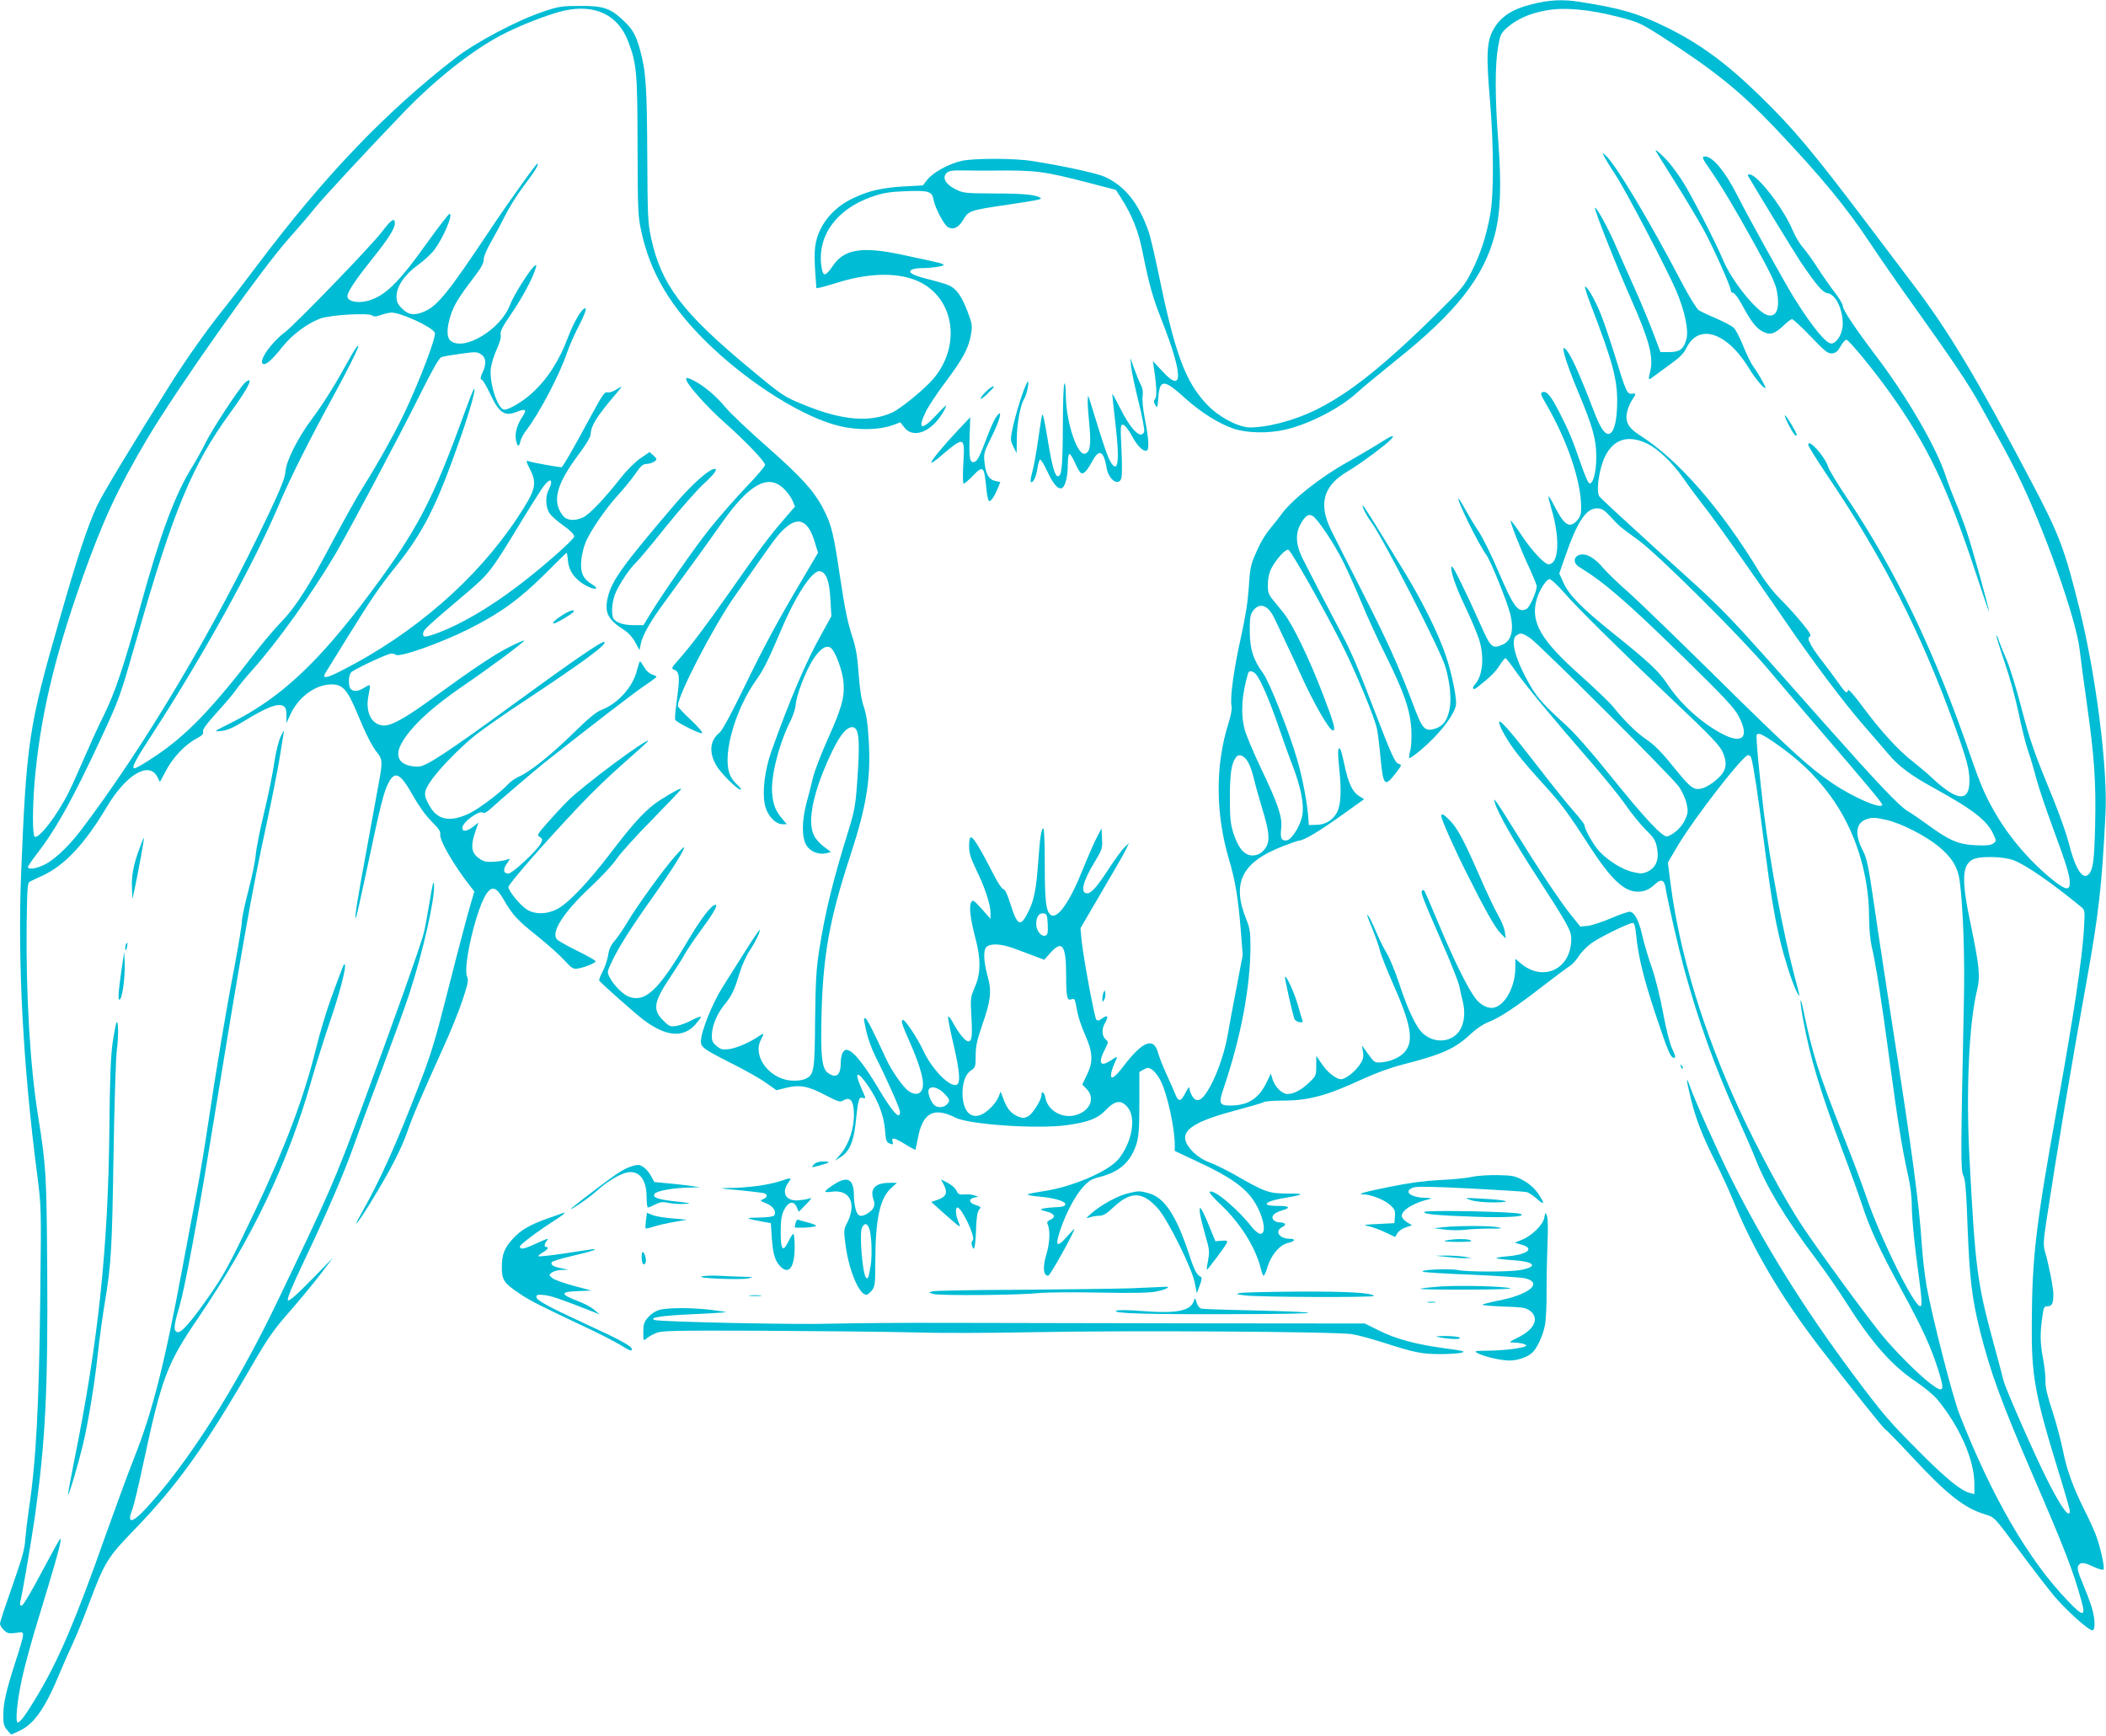 <?xml version="1.0" standalone="no"?>
<!DOCTYPE svg PUBLIC "-//W3C//DTD SVG 20010904//EN"
 "http://www.w3.org/TR/2001/REC-SVG-20010904/DTD/svg10.dtd">
<svg version="1.0" xmlns="http://www.w3.org/2000/svg"
 width="1280pt" height="1055pt" viewBox="0 0 1280 1055"
 preserveAspectRatio="xMidYMid meet">
<g transform="translate(0,1055) scale(0.1,-0.1)"
fill="#00bcd4" stroke="none">
<path d="M9310 10524 c-121 -30 -190 -76 -233 -153 -41 -72 -45 -155 -21 -433
23 -275 24 -571 1 -694 -23 -129 -61 -244 -115 -349 -42 -83 -60 -104 -216
-258 -449 -442 -699 -610 -1006 -672 -46 -9 -106 -15 -132 -13 -78 8 -186 68
-256 143 -129 138 -191 307 -292 798 -22 106 -48 217 -58 247 -61 175 -145
280 -269 336 -47 21 -252 66 -438 95 -110 18 -365 18 -435 0 -78 -19 -167 -69
-202 -111 l-29 -37 -112 -6 c-137 -8 -219 -27 -314 -73 -129 -61 -214 -173
-229 -297 -4 -30 -3 -99 1 -152 l7 -97 27 5 c14 3 63 17 107 31 218 67 411 60
531 -19 183 -121 203 -387 42 -572 -53 -61 -194 -176 -245 -200 -136 -62 -302
-49 -527 42 -132 53 -135 54 -351 234 -402 335 -526 501 -588 781 -21 99 -22
129 -24 510 -2 418 -8 507 -45 641 -25 89 -45 123 -105 179 -77 71 -120 85
-259 84 -108 0 -130 -3 -218 -33 -161 -53 -415 -187 -542 -286 -423 -328 -795
-717 -1198 -1253 -78 -104 -176 -231 -218 -283 -89 -111 -217 -292 -310 -439
-211 -334 -417 -674 -449 -744 -58 -125 -119 -309 -228 -691 -187 -649 -201
-740 -234 -1553 -21 -536 13 -1170 98 -1822 25 -194 25 -198 19 -715 -8 -704
-25 -1023 -71 -1330 -8 -55 -17 -131 -20 -169 -5 -70 -16 -107 -103 -356 -28
-79 -51 -151 -51 -160 0 -9 11 -27 24 -39 21 -20 31 -22 70 -17 42 7 46 6 46
-14 0 -12 -20 -83 -45 -158 -57 -177 -75 -253 -75 -329 0 -51 4 -67 24 -90
l24 -27 52 24 c89 42 156 139 245 355 21 50 54 126 75 170 21 44 66 154 100
245 96 255 113 283 275 450 261 270 431 507 710 989 101 175 135 224 232 335
63 72 149 176 191 231 l76 100 -132 -135 c-91 -93 -135 -131 -142 -124 -7 7
23 82 101 245 135 284 243 535 297 689 22 63 98 270 170 460 71 190 148 401
170 470 84 258 156 578 150 662 -2 32 -9 8 -26 -99 -13 -78 -29 -167 -37 -197
-21 -81 -183 -535 -374 -1053 -171 -462 -195 -516 -517 -1188 -247 -517 -549
-990 -806 -1264 -79 -83 -108 -81 -73 6 8 21 38 144 65 273 113 526 144 609
332 885 332 489 548 943 693 1455 24 85 74 242 110 349 61 178 102 337 90 349
-5 5 -7 0 -81 -201 -30 -82 -72 -222 -94 -313 -71 -290 -186 -596 -369 -983
-154 -324 -190 -391 -282 -522 -112 -160 -170 -225 -192 -216 -24 9 -21 39 13
153 31 105 109 518 184 979 208 1274 253 1527 350 1975 29 135 63 306 75 380
12 74 24 146 26 160 3 14 -5 3 -18 -25 -14 -30 -30 -94 -40 -160 -8 -60 -36
-198 -62 -305 -26 -107 -48 -223 -51 -257 -2 -33 -22 -130 -44 -215 -22 -84
-40 -169 -40 -189 0 -20 -20 -142 -44 -271 -53 -274 -112 -629 -161 -958 -19
-129 -50 -316 -69 -415 -19 -99 -58 -304 -86 -455 -111 -597 -184 -884 -296
-1165 -35 -88 -113 -302 -175 -475 -177 -502 -281 -747 -408 -960 -72 -121
-108 -170 -123 -170 -17 0 -3 141 28 277 14 65 49 192 76 283 135 443 164 547
155 557 -3 2 -53 -89 -113 -202 -62 -118 -114 -205 -122 -205 -10 0 -12 7 -9
23 15 59 68 372 91 532 62 447 78 763 73 1490 -4 584 -7 626 -56 935 -48 298
-74 738 -69 1164 3 209 5 250 18 256 8 5 44 22 80 38 135 64 255 192 389 417
117 197 257 280 307 183 l16 -31 37 69 c42 80 116 158 184 194 36 19 45 29 41
43 -4 13 20 45 83 115 49 53 101 115 116 137 15 22 61 78 103 125 152 170 359
460 504 705 85 145 391 721 511 963 80 160 117 225 132 231 12 5 66 14 119 21
87 12 99 12 122 -4 31 -20 34 -58 8 -112 -13 -29 -14 -38 -4 -42 7 -2 30 -41
51 -86 54 -116 88 -139 160 -110 56 22 65 15 38 -26 -34 -50 -49 -103 -41
-144 8 -43 19 -46 27 -8 3 15 20 47 39 71 77 101 200 336 242 461 14 41 46
115 71 163 47 91 58 130 30 107 -22 -18 -64 -94 -91 -166 -54 -145 -126 -258
-220 -343 -55 -51 -139 -101 -168 -101 -40 0 -92 157 -83 248 3 29 19 82 35
116 19 41 28 73 25 90 -4 21 9 48 66 131 66 96 129 214 147 275 6 22 5 23 -9
12 -30 -26 -126 -178 -148 -237 -54 -144 -272 -279 -357 -219 -29 20 -29 78
-1 163 21 62 51 110 151 241 33 43 48 72 48 93 0 18 19 63 46 109 25 44 64
117 86 161 22 45 71 123 108 172 70 93 95 133 87 141 -5 5 -178 -237 -297
-416 -242 -363 -309 -446 -385 -481 -63 -29 -101 -25 -141 15 -27 27 -34 42
-34 73 0 62 48 133 130 192 38 28 84 70 101 94 55 74 115 217 91 217 -5 0 -64
-76 -131 -169 -182 -255 -263 -334 -372 -361 -55 -14 -112 -2 -117 24 -5 25
40 94 151 233 96 120 137 184 137 215 0 38 -22 24 -77 -49 -59 -80 -530 -567
-593 -614 -79 -59 -156 -167 -134 -189 15 -15 54 18 120 101 59 74 147 140
228 172 61 23 297 37 319 19 9 -8 24 -7 52 3 22 8 50 14 63 15 58 1 252 -89
265 -123 9 -24 -87 -278 -180 -477 -59 -126 -169 -322 -254 -457 -35 -54 -118
-204 -187 -333 -144 -273 -225 -401 -318 -496 -37 -38 -112 -127 -167 -199
-221 -288 -367 -444 -522 -561 -73 -55 -183 -124 -197 -124 -22 0 2 46 111
213 304 469 610 1022 760 1375 78 183 178 383 353 704 77 142 138 265 136 274
-2 10 -27 -26 -57 -82 -86 -156 -152 -262 -224 -359 -87 -116 -157 -256 -162
-321 -2 -36 -28 -102 -100 -254 -330 -701 -761 -1425 -1151 -1937 -71 -92
-159 -174 -218 -201 -48 -23 -96 -29 -96 -12 0 5 25 42 55 81 117 151 218 334
389 701 114 246 115 250 221 620 218 764 334 1043 563 1357 86 118 128 189
118 199 -3 3 -15 -3 -27 -14 -33 -30 -198 -281 -239 -364 -20 -41 -56 -106
-80 -145 -106 -169 -195 -409 -315 -845 -102 -369 -157 -533 -225 -670 -32
-63 -83 -176 -115 -250 -32 -74 -75 -171 -97 -215 -71 -142 -182 -286 -207
-271 -14 9 -14 170 -1 331 33 387 118 752 287 1230 129 363 215 548 396 855
185 312 696 1035 864 1222 55 62 125 143 154 180 51 64 343 378 549 592 187
193 404 365 580 459 114 61 303 134 392 153 188 40 326 -28 387 -190 51 -136
55 -184 56 -631 1 -396 2 -426 23 -523 55 -253 180 -462 408 -683 254 -245
582 -449 801 -500 109 -25 234 -23 317 6 l48 18 25 -32 c42 -54 122 -41 189
31 28 29 64 87 64 103 0 3 -28 -24 -61 -60 -88 -94 -114 -86 -63 21 14 30 68
112 120 181 108 145 140 204 155 288 10 56 8 65 -21 143 -34 89 -66 135 -109
156 -14 7 -67 23 -118 36 -103 25 -138 43 -113 60 8 5 33 10 55 10 64 0 145
12 140 20 -5 9 -21 12 -245 60 -249 54 -359 37 -428 -66 -41 -60 -57 -66 -66
-23 -39 194 82 368 309 445 64 22 104 28 201 32 138 5 159 -1 168 -52 9 -50
64 -154 88 -167 33 -18 65 -2 93 46 32 54 40 57 265 90 206 31 219 34 200 45
-34 17 -104 24 -280 24 -178 1 -187 2 -235 27 -59 30 -80 69 -52 97 14 14 34
17 105 16 48 -1 123 -1 167 -1 276 3 317 -3 599 -76 l158 -41 29 -45 c70 -109
108 -204 134 -336 40 -198 61 -273 116 -412 130 -332 132 -449 6 -312 l-60 64
6 -40 c17 -110 19 -175 8 -189 -10 -12 -10 -20 1 -38 12 -21 13 -18 18 44 9
116 33 115 166 -5 92 -83 200 -151 290 -182 81 -28 214 -31 318 -6 148 35 333
131 436 226 30 28 136 115 235 195 368 294 534 506 601 766 35 137 40 303 20
570 -20 257 -20 462 -1 569 13 74 17 83 55 117 59 52 139 88 239 105 111 20
260 6 439 -40 120 -31 134 -38 257 -116 322 -207 481 -335 693 -558 281 -297
434 -482 580 -703 53 -80 174 -255 271 -390 227 -318 328 -468 394 -588 141
-254 169 -305 225 -417 160 -321 361 -885 382 -1075 5 -47 25 -195 44 -330 45
-316 56 -476 50 -735 -5 -213 -12 -272 -40 -300 -37 -37 -82 36 -122 197 -12
47 -52 160 -88 250 -124 302 -145 362 -200 572 -30 116 -70 244 -88 285 -18
42 -39 93 -46 114 -6 21 -14 36 -16 34 -2 -2 20 -76 50 -163 30 -87 68 -226
85 -309 17 -82 42 -184 56 -225 15 -41 37 -117 50 -168 14 -52 58 -185 99
-295 87 -236 106 -299 106 -344 0 -47 -26 -43 -97 13 -139 111 -261 251 -349
400 -64 107 -96 181 -159 364 -220 637 -453 1122 -751 1566 -56 83 -107 167
-113 187 -22 66 -121 175 -121 133 0 -7 52 -91 116 -186 340 -504 566 -948
771 -1513 77 -213 93 -273 93 -343 0 -132 -74 -126 -230 20 -25 24 -75 66
-112 95 -89 69 -198 188 -306 334 -50 68 -88 111 -90 102 -6 -25 -15 -18 -65
53 -26 37 -67 92 -91 122 -24 30 -55 74 -68 98 -19 36 -21 44 -9 52 12 7 3 23
-44 80 -32 40 -90 104 -130 144 -44 43 -94 107 -129 164 -237 392 -495 687
-729 836 -73 46 -93 86 -76 149 6 23 20 54 30 68 24 35 24 39 -3 36 -29 -3
-35 10 -103 232 -32 102 -72 221 -91 265 -34 82 -82 162 -90 153 -3 -3 13 -54
36 -113 133 -347 160 -449 159 -591 -1 -102 -16 -171 -42 -187 -28 -17 -59 26
-102 141 -68 178 -124 307 -152 348 -58 86 -31 -22 62 -245 85 -202 107 -281
107 -385 1 -93 -20 -171 -43 -163 -6 2 -28 53 -49 113 -52 152 -74 205 -131
316 -53 104 -79 135 -104 125 -14 -5 -11 -15 20 -68 131 -225 215 -472 215
-633 0 -41 -5 -57 -25 -79 -46 -50 -78 -29 -138 89 -42 81 -45 77 -17 -20 53
-180 45 -334 -18 -335 -25 0 -103 84 -164 176 -34 52 -64 92 -66 89 -6 -6 64
-184 115 -291 23 -51 43 -99 43 -108 0 -32 -42 -126 -61 -137 -52 -27 -78 8
-174 232 -40 94 -93 200 -117 237 -25 37 -61 97 -82 135 -20 37 -39 67 -41 67
-16 0 124 -284 170 -345 25 -34 126 -283 144 -357 24 -98 7 -165 -48 -187 -61
-26 -71 -16 -129 114 -89 201 -172 369 -178 362 -14 -14 20 -117 81 -244 36
-75 74 -166 85 -201 33 -105 22 -221 -26 -273 -21 -23 -11 -37 13 -18 76 59
113 95 137 134 16 25 32 45 36 45 3 0 31 -35 60 -77 62 -89 228 -289 449 -543
84 -96 183 -218 219 -270 36 -52 92 -121 124 -153 50 -49 60 -65 69 -110 14
-70 -5 -120 -55 -144 -31 -14 -43 -15 -90 -4 -65 14 -156 71 -209 130 -35 39
-86 131 -87 156 0 6 -30 44 -66 85 -37 41 -130 158 -209 260 -159 206 -237
298 -243 282 -6 -19 57 -129 117 -203 32 -41 102 -121 155 -179 104 -114 145
-169 268 -360 136 -211 217 -290 301 -290 44 0 70 12 109 48 35 32 54 24 62
-30 13 -79 76 -354 111 -484 89 -325 184 -590 320 -894 46 -102 98 -221 115
-265 66 -169 182 -361 362 -600 58 -77 142 -198 186 -268 161 -253 280 -388
432 -489 47 -32 101 -77 121 -100 138 -165 229 -371 229 -518 l0 -62 -27 7
c-55 14 -143 85 -307 250 -184 184 -223 230 -403 471 -301 404 -537 783 -742
1192 -82 165 -217 466 -252 564 -23 66 -20 33 7 -77 31 -128 70 -228 154 -395
34 -67 82 -173 107 -234 122 -299 291 -584 531 -896 184 -238 385 -490 392
-490 4 0 75 -73 158 -162 214 -231 321 -316 450 -354 54 -16 54 -16 199 -212
81 -109 177 -234 215 -280 73 -87 211 -212 235 -212 20 0 17 77 -6 147 -10 32
-35 96 -54 142 -27 63 -33 89 -26 103 13 24 34 23 96 -7 29 -13 55 -20 58 -15
9 14 -23 152 -51 221 -14 34 -43 98 -65 140 -69 139 -107 243 -129 354 -12 61
-41 171 -65 245 -32 96 -44 149 -43 185 1 28 -6 93 -16 145 -18 92 -17 160 1
272 4 31 10 38 28 38 27 0 35 17 35 73 0 41 -28 182 -52 264 -10 36 -8 64 11
190 59 389 149 930 242 1443 75 416 94 584 116 1025 14 276 -58 840 -157 1240
-92 371 -123 454 -298 785 -328 623 -501 911 -714 1191 -40 53 -156 206 -257
340 -350 464 -468 605 -672 804 -207 202 -368 320 -574 421 -173 84 -270 113
-526 153 -100 16 -184 12 -289 -15z m698 -2669 c68 -31 156 -116 224 -213 29
-43 85 -118 124 -168 76 -97 265 -365 484 -684 176 -258 365 -509 486 -648 55
-63 122 -140 149 -173 66 -78 137 -131 279 -209 240 -132 324 -198 362 -282
18 -39 18 -41 -1 -55 -15 -11 -42 -14 -105 -11 -103 4 -161 28 -287 120 -48
35 -106 75 -130 89 -51 30 -185 172 -502 529 -658 742 -572 652 -1016 1054
-187 170 -346 317 -354 328 -22 31 -2 170 35 245 52 104 139 131 252 78z
m-223 -442 c60 -65 56 -61 175 -148 123 -91 620 -585 784 -780 55 -66 195
-230 311 -365 282 -327 385 -451 385 -461 0 -32 -175 43 -303 130 -138 93
-248 193 -693 632 -242 239 -489 478 -549 531 -61 53 -127 118 -149 143 -45
54 -90 85 -126 85 -53 0 -67 -49 -22 -76 151 -93 281 -204 622 -537 260 -255
321 -319 347 -370 68 -128 25 -174 -101 -107 -123 64 -252 181 -330 299 -55
82 -110 134 -337 316 -189 152 -262 227 -297 304 l-25 55 33 95 c75 218 129
301 196 301 29 0 43 -9 79 -47z m-276 -468 c76 -88 333 -342 626 -620 283
-268 321 -308 340 -358 25 -67 15 -107 -42 -156 -25 -23 -63 -46 -84 -52 -50
-15 -70 -2 -152 98 -98 122 -138 163 -197 203 -58 40 -130 112 -195 193 -21
26 -108 109 -192 185 -249 220 -313 331 -273 470 15 53 59 122 78 122 9 0 50
-38 91 -85z m-211 -272 c59 -40 868 -848 908 -907 18 -28 39 -73 45 -101 10
-45 9 -57 -9 -97 -19 -43 -65 -87 -107 -102 -27 -10 -134 104 -356 380 -104
130 -211 251 -260 295 -129 117 -172 163 -215 236 -90 153 -127 281 -89 309
26 19 36 18 83 -13z m1483 -634 c147 -101 245 -194 339 -320 153 -206 240
-476 240 -747 0 -60 7 -135 15 -171 26 -109 62 -341 110 -701 51 -380 74 -520
110 -685 17 -74 25 -141 25 -205 0 -52 12 -180 25 -285 37 -276 40 -315 26
-315 -38 0 -241 412 -326 660 -23 69 -87 240 -143 380 -153 389 -185 489 -242
763 -22 106 -22 51 0 -65 43 -233 106 -439 237 -788 47 -124 102 -277 123
-341 47 -142 103 -264 242 -519 123 -225 174 -337 219 -479 41 -130 33 -142
-48 -81 -73 55 -219 201 -299 300 -103 128 -374 498 -479 656 -104 155 -274
471 -389 721 -215 469 -358 940 -412 1358 l-17 132 63 107 c102 170 394 546
425 546 8 0 16 -8 19 -17 14 -49 40 -219 76 -503 43 -335 67 -477 105 -630 29
-115 76 -256 99 -296 19 -32 19 -32 -18 106 -70 267 -146 675 -186 995 -26
218 -49 458 -43 468 9 15 32 5 104 -44z m689 -474 c88 -21 231 -94 310 -158
81 -66 118 -125 130 -206 21 -153 33 -467 26 -751 -19 -916 -20 -1014 -3
-1046 12 -24 18 -91 26 -321 12 -305 26 -425 76 -626 64 -252 125 -420 318
-869 195 -451 248 -588 296 -763 30 -105 14 -106 -83 -4 -239 249 -461 633
-657 1134 -42 107 -164 584 -199 775 -11 63 -25 180 -30 260 -16 247 -60 571
-181 1345 -38 248 -88 572 -109 720 -35 239 -43 277 -70 329 -46 90 -41 158
14 182 40 17 57 17 136 -1z m771 -245 c78 -31 232 -138 413 -287 17 -14 18
-25 12 -132 -12 -185 -60 -510 -162 -1076 -131 -729 -153 -913 -155 -1315 -3
-321 18 -436 161 -901 39 -125 70 -234 70 -243 0 -52 -54 23 -140 194 -74 147
-250 547 -262 595 -5 22 -34 130 -64 240 -97 358 -109 450 -144 1120 -21 410
-3 811 46 1015 21 83 14 149 -37 395 -58 272 -55 365 10 400 42 23 189 20 252
-5z"/>
<path d="M10065 9630 c4 -8 56 -91 115 -185 59 -93 135 -221 170 -283 59 -106
169 -352 170 -379 0 -7 6 -13 14 -13 8 0 33 -34 55 -75 53 -99 83 -138 124
-160 44 -24 74 -15 126 35 22 22 47 40 53 40 7 0 58 -48 114 -106 88 -92 105
-105 130 -102 21 2 34 13 51 43 12 22 28 40 35 40 15 0 169 -188 266 -324 227
-319 346 -568 513 -1071 48 -146 88 -262 88 -258 2 15 -102 387 -135 485 -19
56 -49 137 -68 180 -18 43 -46 116 -61 162 -57 174 -236 482 -424 729 -129
171 -201 279 -201 303 0 11 -22 47 -49 82 -26 34 -73 101 -104 149 -30 47 -71
103 -90 125 -19 21 -46 67 -61 102 -53 130 -215 341 -263 341 -8 0 -12 -3 -10
-7 57 -98 282 -466 319 -522 96 -142 136 -189 165 -193 49 -6 93 -95 93 -189
0 -53 -33 -112 -67 -117 -31 -5 -117 98 -229 278 -54 86 -282 497 -340 613
-81 161 -162 256 -209 245 -11 -2 -3 -20 31 -68 75 -108 151 -234 280 -467 97
-176 125 -235 134 -284 19 -104 -2 -158 -56 -145 -65 17 -220 209 -274 341
-41 99 -195 399 -243 472 -24 37 -60 88 -81 112 -39 46 -96 96 -81 71z"/>
<path d="M9755 9590 c10 -19 39 -66 65 -105 59 -89 316 -579 369 -705 52 -124
75 -237 61 -291 -17 -61 -40 -79 -104 -79 l-54 0 -18 48 c-43 117 -97 247
-149 362 -31 69 -77 172 -102 230 -45 107 -121 245 -129 237 -7 -7 132 -358
220 -556 108 -244 136 -348 117 -433 -15 -61 -14 -62 17 -38 15 11 62 45 104
76 57 41 82 66 98 99 57 118 176 114 295 -10 28 -29 67 -82 88 -118 35 -58 97
-132 97 -113 0 10 -48 94 -76 132 -13 17 -39 72 -59 121 -20 50 -46 100 -58
111 -12 11 -60 36 -105 56 -46 19 -94 42 -107 50 -12 8 -56 79 -98 158 -199
381 -407 730 -470 785 -20 18 -20 18 -2 -17z"/>
<path d="M6875 8320 c3 -30 24 -127 46 -216 22 -89 37 -168 33 -178 -19 -50
-80 10 -149 149 -25 50 -45 85 -45 80 0 -6 9 -89 20 -185 26 -225 16 -303 -30
-228 -18 29 -46 112 -118 348 -20 64 -20 65 -21 24 -1 -22 4 -88 10 -146 12
-122 4 -171 -29 -176 -47 -7 -114 201 -114 356 -1 49 -4 78 -9 70 -5 -7 -9
-119 -9 -248 -1 -254 -7 -315 -30 -315 -18 0 -35 58 -60 210 -25 147 -30 169
-36 163 -2 -3 -13 -70 -24 -149 -11 -79 -27 -168 -36 -198 -8 -29 -12 -56 -9
-60 12 -12 33 30 40 80 4 27 11 51 16 55 5 3 24 -28 43 -68 35 -78 66 -114 90
-105 20 8 36 70 36 145 0 35 4 62 10 62 6 0 21 -24 34 -54 13 -29 29 -57 36
-61 16 -10 37 13 69 72 42 77 69 64 87 -42 12 -73 76 -115 90 -59 4 15 4 94 0
176 -7 141 -6 149 11 146 10 -2 32 -30 50 -63 32 -61 64 -95 89 -95 20 0 18
65 -7 190 -12 60 -18 121 -14 143 3 25 0 48 -12 70 -9 17 -27 61 -40 97 l-23
65 5 -55z"/>
<path d="M4170 8246 c0 -27 118 -161 230 -261 132 -117 250 -241 250 -261 0
-8 -52 -70 -117 -137 -64 -67 -163 -180 -220 -252 -93 -116 -284 -390 -370
-532 l-32 -53 -61 0 c-64 0 -113 18 -124 45 -11 31 -6 95 12 143 22 56 88 156
127 192 15 14 97 111 181 217 85 105 188 222 229 260 64 58 90 93 69 93 -33 0
-138 -93 -241 -214 -330 -386 -392 -475 -412 -582 -16 -83 8 -124 109 -188 19
-12 47 -43 61 -70 l26 -48 7 36 c10 53 58 138 145 256 144 196 252 345 350
484 162 230 276 295 369 211 21 -19 47 -52 57 -74 l17 -40 -64 -74 c-88 -101
-159 -196 -327 -437 -148 -211 -243 -338 -320 -424 -41 -47 -42 -50 -23 -57
32 -12 35 -45 17 -174 -9 -65 -14 -123 -12 -129 7 -17 156 -91 164 -82 5 5
-27 41 -69 81 -43 39 -78 78 -78 84 0 66 217 485 348 671 25 36 88 126 140
200 115 164 134 187 180 223 73 56 127 24 163 -95 l21 -68 -105 -178 c-148
-251 -223 -390 -354 -660 -68 -140 -124 -243 -139 -255 -60 -47 -67 -121 -19
-202 26 -45 127 -145 146 -145 7 0 -3 15 -23 33 -23 21 -41 49 -48 78 -34 123
44 383 163 551 49 68 78 128 156 312 89 210 189 361 234 354 38 -6 58 -58 64
-170 l6 -104 -61 -110 c-93 -166 -191 -395 -304 -712 -39 -111 -56 -243 -40
-320 13 -66 63 -122 108 -122 l26 0 -26 31 c-43 51 -57 86 -63 158 -9 103 43
306 115 446 13 28 26 68 28 90 4 59 60 205 105 275 42 65 79 91 107 73 27 -16
74 -141 79 -213 7 -89 -12 -156 -96 -343 -39 -86 -79 -191 -90 -234 -10 -43
-28 -114 -40 -157 -29 -110 -28 -212 2 -257 25 -38 76 -56 121 -45 l27 7 -43
32 c-24 18 -51 48 -60 67 -37 72 -16 212 57 394 74 181 129 266 174 266 43 0
50 -75 30 -345 -9 -129 -17 -169 -51 -280 -95 -305 -143 -500 -179 -730 -18
-116 -22 -190 -25 -426 -2 -316 -6 -335 -64 -359 -17 -7 -53 -11 -84 -8 -131
11 -233 148 -182 246 22 43 20 46 -11 24 -55 -38 -135 -73 -182 -79 -41 -5
-51 -2 -77 20 -25 22 -29 32 -27 70 2 55 32 127 77 181 44 55 59 85 90 188 14
47 42 110 62 139 36 54 67 119 61 126 -2 2 -40 -53 -83 -122 -43 -69 -107
-170 -142 -225 -63 -99 -132 -272 -132 -331 0 -35 19 -48 195 -137 77 -39 168
-90 202 -115 l62 -44 60 15 c82 20 134 10 238 -45 71 -37 90 -44 105 -34 46
29 68 1 68 -87 0 -84 -32 -178 -77 -232 l-38 -45 35 22 c51 32 78 91 90 203
16 150 20 162 41 157 24 -6 24 -9 -6 59 -46 104 -24 109 43 11 60 -88 94 -178
101 -266 5 -65 9 -75 29 -82 20 -8 22 -6 17 11 -9 29 11 25 78 -16 32 -20 59
-34 61 -33 1 2 7 32 14 66 28 159 96 197 230 129 84 -42 501 -70 678 -45 129
18 186 40 236 93 56 58 93 62 132 15 54 -64 25 -218 -58 -317 -64 -75 -283
-168 -456 -193 -47 -7 -89 -15 -93 -19 -4 -4 25 -10 65 -13 93 -8 163 -28 163
-47 0 -11 -15 -16 -55 -18 -30 -1 -66 -5 -80 -8 -22 -6 -20 -8 20 -18 50 -12
60 -35 22 -51 -15 -7 -20 -15 -15 -25 17 -37 14 -112 -7 -184 -24 -78 -19
-131 11 -131 11 0 158 264 159 285 0 2 -21 -19 -46 -48 -62 -70 -73 -57 -39
44 37 107 90 207 139 260 33 37 52 48 101 60 121 31 189 93 223 203 13 44 17
96 17 246 l0 189 26 15 c24 13 29 13 53 -2 14 -10 37 -39 50 -66 40 -77 86
-288 86 -389 l0 -38 115 -54 c243 -112 334 -180 390 -292 41 -83 49 -158 16
-158 -10 0 -32 16 -48 36 -90 116 -240 241 -261 219 -4 -4 25 -37 64 -74 118
-110 213 -259 245 -385 6 -25 15 -48 18 -51 4 -2 16 23 26 57 21 70 74 132
124 143 42 9 49 25 11 25 -66 0 -96 48 -45 72 28 13 17 28 -21 28 -12 0 -27 7
-34 15 -17 21 1 42 51 57 58 17 47 28 -26 28 -111 0 -77 30 58 51 108 18 108
25 -1 24 -109 0 -137 10 -317 114 -49 28 -117 61 -150 74 -38 13 -75 37 -101
62 -111 112 -47 175 255 255 85 23 163 45 172 51 10 5 62 9 116 9 157 0 267
30 483 130 78 36 170 70 245 89 242 62 320 97 415 187 33 31 76 60 106 71 68
26 168 92 330 218 74 57 147 112 162 121 16 9 41 36 56 60 15 24 49 59 76 79
48 36 230 125 254 125 9 0 16 -23 20 -72 13 -132 47 -270 118 -483 77 -231 92
-265 113 -265 11 0 8 13 -12 56 -15 33 -37 120 -55 217 -17 93 -46 211 -69
277 -22 63 -49 153 -59 200 -20 86 -45 133 -73 138 -8 2 -60 -16 -114 -39 -54
-23 -118 -44 -143 -47 l-45 -4 -59 73 c-66 83 -195 276 -339 509 -52 85 -103
164 -112 175 -16 20 -16 19 -9 -5 14 -55 117 -237 256 -450 188 -291 208 -327
208 -377 0 -183 -169 -265 -307 -149 l-33 28 0 -54 c0 -113 -61 -228 -130
-243 -36 -8 -81 15 -113 57 -47 63 -127 224 -216 436 -49 118 -92 216 -95 219
-3 4 -9 3 -13 -1 -10 -9 5 -48 118 -307 55 -125 104 -249 109 -275 5 -27 14
-67 20 -89 15 -61 12 -116 -9 -162 -39 -85 -151 -104 -229 -38 -42 35 -93 140
-146 301 -26 78 -60 162 -76 187 -16 26 -43 79 -60 119 -33 78 -59 128 -60
115 0 -5 15 -45 34 -90 18 -45 38 -103 44 -129 7 -26 41 -113 77 -194 109
-246 128 -345 78 -412 -26 -35 -86 -64 -142 -69 -46 -4 -46 -4 -85 49 l-38 53
6 -40 c5 -33 1 -47 -22 -80 -30 -43 -85 -85 -112 -85 -29 0 -84 43 -117 94
l-33 48 0 -60 c0 -59 -2 -63 -42 -101 -47 -46 -94 -71 -133 -71 -33 0 -78 45
-91 91 l-10 33 -27 -56 c-47 -96 -113 -138 -218 -138 -70 0 -74 12 -39 114
103 306 160 609 160 854 0 86 -4 112 -25 163 -90 222 -29 347 219 444 49 19
94 35 100 35 29 0 124 57 254 150 l143 102 -30 19 c-41 25 -65 76 -89 187 -11
52 -23 96 -26 99 -15 16 -17 -14 -6 -122 14 -133 10 -218 -14 -263 -24 -47
-72 -76 -125 -76 l-46 -1 -3 40 c-5 85 -35 245 -67 355 -50 173 -169 474 -209
529 -59 81 -79 143 -80 252 -1 74 3 101 16 121 40 60 95 43 134 -41 15 -31 46
-96 69 -146 24 -49 67 -142 95 -205 77 -169 170 -330 191 -330 19 0 7 43 -61
221 -83 217 -184 425 -237 491 -21 26 -51 64 -68 84 -26 32 -30 46 -29 93 0
36 8 70 21 96 31 58 87 120 104 113 17 -7 213 -353 324 -573 85 -169 197 -439
214 -515 5 -25 15 -101 21 -170 17 -180 26 -188 95 -97 35 45 36 49 16 54 -22
6 -41 47 -151 333 -101 263 -136 345 -197 460 -72 136 -198 379 -235 453 -41
81 -46 149 -16 206 28 54 51 70 76 55 32 -20 131 -168 186 -279 30 -60 80
-173 112 -250 31 -77 97 -220 146 -318 112 -226 149 -332 156 -452 2 -51 0
-107 -7 -129 -6 -22 -8 -42 -6 -44 2 -3 26 13 52 34 127 102 233 239 233 299
0 55 -29 191 -62 288 -43 130 -140 326 -250 507 -203 332 -251 410 -255 406
-6 -6 25 -65 53 -102 69 -93 421 -780 449 -877 28 -98 37 -191 26 -254 -14
-71 -37 -104 -85 -121 -67 -22 -80 -7 -140 153 -87 230 -152 375 -310 685 -82
162 -165 325 -183 362 -82 163 -52 275 98 363 68 39 235 163 263 194 29 32 6
25 -60 -17 -32 -21 -126 -76 -208 -123 -162 -91 -333 -226 -396 -313 -19 -26
-49 -64 -66 -84 -40 -49 -66 -94 -99 -172 -23 -53 -29 -87 -35 -190 -6 -87
-20 -180 -48 -305 -43 -191 -67 -368 -57 -415 4 -18 -3 -58 -19 -108 -80 -254
-79 -548 4 -827 38 -128 55 -232 71 -425 l12 -155 -37 -195 c-21 -107 -46
-242 -56 -300 -20 -112 -71 -254 -121 -332 -31 -48 -49 -61 -73 -52 -15 6 -36
46 -37 72 0 9 -10 -3 -22 -27 -29 -58 -44 -62 -63 -14 -8 21 -33 76 -54 123
-22 47 -44 104 -50 126 -26 103 -93 78 -211 -76 -58 -77 -85 -91 -74 -37 4 17
14 44 21 59 20 40 18 41 -25 12 -64 -42 -78 -17 -37 65 24 47 24 48 5 64 -22
20 -24 62 -4 97 24 42 18 54 -14 31 -22 -16 -31 -18 -38 -8 -12 15 -82 396
-90 489 l-6 66 125 214 c69 117 136 233 148 258 l22 45 -27 -25 c-15 -14 -56
-70 -92 -125 -76 -117 -110 -155 -135 -155 -45 0 -27 74 49 197 41 68 44 76
41 135 l-3 63 -31 -60 c-17 -33 -54 -118 -83 -190 -79 -199 -156 -308 -196
-275 -28 23 -35 85 -35 308 0 127 -4 221 -9 218 -13 -8 -20 -56 -31 -207 -12
-165 -25 -229 -58 -297 -49 -101 -68 -93 -111 44 -18 57 -33 89 -42 89 -8 0
-34 38 -58 85 -77 152 -124 230 -138 230 -9 0 -13 -16 -13 -53 0 -43 9 -72 44
-145 52 -106 86 -209 86 -261 l0 -36 -53 60 c-51 56 -55 58 -65 39 -13 -25 -4
-102 28 -223 32 -122 31 -210 -5 -291 -27 -63 -27 -69 -21 -180 7 -120 3 -150
-19 -150 -18 0 -58 49 -92 112 -15 28 -29 45 -31 37 -1 -9 13 -83 33 -166 39
-167 44 -237 19 -247 -42 -16 -150 95 -202 207 -33 72 -109 187 -123 187 -16
0 -9 -23 41 -136 50 -112 80 -207 80 -252 0 -58 -37 -78 -86 -45 -34 22 -105
124 -139 198 -75 163 -117 245 -125 245 -12 0 -13 9 5 -78 9 -41 33 -108 54
-150 77 -153 151 -321 151 -341 0 -52 -43 -4 -132 144 -75 127 -140 212 -175
228 -21 9 -27 8 -39 -8 -8 -10 -14 -39 -14 -63 0 -76 -25 -99 -75 -66 -40 26
-48 98 -42 354 9 362 49 587 177 975 97 298 124 463 110 695 -6 105 -15 161
-30 204 -14 40 -24 102 -31 198 -7 101 -17 161 -35 216 -33 100 -49 178 -80
386 -37 250 -50 302 -94 391 -57 115 -134 201 -352 393 -107 94 -218 199 -247
234 -62 74 -128 129 -193 164 -37 19 -48 21 -48 10z m3463 -1794 c27 -29 83
-159 136 -313 27 -79 67 -192 90 -250 47 -124 67 -225 57 -290 -9 -63 -64
-153 -95 -157 -33 -5 -41 14 -34 74 7 69 -17 142 -123 364 -46 96 -90 202 -99
235 -25 100 -19 208 21 343 5 18 28 15 47 -6z m-46 -537 c12 -22 27 -65 33
-95 7 -30 28 -107 47 -170 55 -176 56 -230 6 -276 -17 -16 -38 -24 -60 -24
-49 0 -87 44 -116 134 -19 60 -22 93 -22 221 0 145 10 207 38 243 18 23 51 9
74 -33z m-1219 -983 c2 -50 0 -63 -13 -69 -26 -9 -57 29 -57 71 0 44 18 68 46
64 18 -3 21 -11 24 -66z m-208 -146 c36 -13 92 -34 126 -47 l61 -23 37 42 c73
81 96 47 96 -142 0 -127 6 -151 33 -140 19 7 20 5 35 -78 6 -31 27 -94 48
-140 47 -107 49 -161 10 -242 l-28 -58 26 -27 c55 -57 21 -136 -69 -160 -80
-21 -167 29 -181 105 -6 34 -24 48 -24 18 0 -30 -54 -115 -82 -130 -24 -12
-32 -12 -60 -1 -43 19 -65 44 -88 103 l-18 49 -12 -30 c-15 -40 -67 -94 -107
-111 -66 -28 -113 27 -113 130 0 68 19 119 54 141 24 16 26 23 26 89 0 57 8
93 40 186 51 145 58 205 34 290 -26 96 -29 163 -9 183 23 24 88 21 165 -7z
m-424 -880 c38 -38 41 -48 18 -70 -19 -20 -58 -21 -77 -2 -21 21 -40 73 -33
91 10 27 56 17 92 -19z"/>
<path d="M6222 8178 c-26 -71 -58 -180 -71 -248 -10 -49 -9 -60 8 -95 l20 -40
1 85 c0 94 22 211 45 246 15 23 32 104 22 104 -3 0 -14 -24 -25 -52z"/>
<path d="M3742 8180 c-19 -12 -42 -18 -52 -15 -15 5 -32 -21 -100 -147 -106
-197 -170 -308 -178 -308 -19 0 -179 29 -194 35 -23 9 -22 3 1 -43 48 -94 39
-128 -76 -302 -247 -372 -626 -702 -1068 -927 -94 -48 -121 -51 -95 -10 7 12
65 105 128 207 148 239 196 310 291 428 175 217 255 376 400 792 60 172 98
311 81 294 -5 -5 -29 -67 -55 -138 -194 -536 -286 -713 -574 -1100 -315 -424
-548 -641 -849 -791 -106 -53 -106 -53 -57 -48 38 4 74 20 147 65 124 76 193
103 225 89 19 -9 23 -18 24 -58 l0 -48 24 52 c49 107 153 183 251 183 68 0 97
-34 160 -187 49 -119 88 -194 118 -230 30 -36 31 -57 11 -167 -8 -45 -41 -227
-74 -406 -61 -328 -78 -439 -68 -430 3 3 35 147 72 320 75 356 97 445 125 499
40 79 73 62 150 -75 35 -62 76 -120 113 -157 40 -39 56 -63 53 -75 -10 -32 79
-188 186 -324 l21 -27 -27 -92 c-15 -51 -72 -266 -126 -479 -84 -332 -110
-419 -181 -601 -140 -364 -239 -584 -354 -787 -59 -104 -22 -61 56 66 116 189
188 326 225 434 34 97 75 193 223 521 40 87 90 211 112 277 33 100 38 122 28
143 -28 62 61 434 123 512 31 40 57 30 98 -41 55 -96 85 -128 206 -224 62 -50
136 -116 164 -147 46 -50 54 -55 83 -50 43 7 107 34 107 44 0 5 -50 33 -111
63 -61 30 -117 62 -124 70 -38 42 39 164 203 317 66 62 137 138 158 170 21 32
118 140 216 239 98 100 178 184 178 188 0 9 -50 -18 -129 -68 -82 -53 -155
-131 -296 -316 -133 -175 -253 -302 -320 -341 -64 -37 -140 -40 -192 -8 -41
25 -113 114 -113 137 0 18 219 269 429 491 69 74 192 193 274 264 81 71 147
131 147 133 0 24 -401 -275 -490 -365 -36 -36 -93 -98 -127 -137 -58 -66 -60
-71 -42 -82 18 -11 18 -15 5 -40 -22 -42 -172 -182 -196 -182 -31 0 -35 25 -9
61 21 30 21 32 3 25 -28 -12 -109 -19 -137 -12 -13 3 -36 17 -50 30 -33 31
-35 73 -8 151 l19 55 -32 -25 c-39 -30 -66 -32 -66 -7 0 34 104 110 125 92 8
-6 26 4 56 32 45 42 257 223 313 268 274 217 547 427 609 469 42 28 77 54 77
57 0 3 -13 10 -29 15 -16 6 -36 25 -47 45 -10 18 -21 34 -24 34 -3 0 -11 -24
-18 -52 -23 -101 -116 -205 -216 -243 -32 -12 -79 -51 -169 -139 -132 -130
-266 -238 -332 -266 -22 -10 -51 -30 -65 -45 -44 -49 -171 -145 -231 -176
-116 -58 -196 -46 -244 35 -42 72 -42 90 0 154 49 73 168 196 270 280 44 35
181 132 305 213 362 240 508 348 482 357 -15 5 -190 -115 -538 -369 -421 -307
-546 -389 -592 -389 -105 0 -147 52 -106 133 51 100 181 223 379 358 160 109
377 270 371 276 -2 2 -42 -15 -87 -38 -91 -45 -228 -137 -464 -309 -165 -121
-252 -170 -300 -170 -74 0 -116 78 -96 179 15 75 15 75 -23 52 -38 -24 -66
-27 -84 -9 -16 16 -15 80 1 100 11 15 187 99 235 113 13 4 29 2 37 -5 22 -18
274 71 445 157 191 96 308 181 463 335 70 71 129 128 131 128 2 0 6 -22 8 -50
6 -60 40 -109 103 -146 58 -33 97 -29 42 5 -54 33 -71 71 -64 145 3 34 15 83
27 111 31 73 120 201 192 281 35 38 84 97 108 132 34 50 48 62 70 62 14 0 35
6 46 14 19 14 19 15 -4 37 l-24 21 -56 -38 c-32 -22 -84 -74 -119 -119 -100
-127 -190 -221 -227 -239 -53 -25 -101 -21 -125 10 -68 86 -40 191 99 376 42
56 70 103 70 118 1 51 37 109 148 239 24 28 42 51 40 51 -1 0 -18 -9 -36 -20z
m-392 -564 c0 -7 -7 -27 -15 -42 -22 -42 -19 -110 6 -145 11 -16 49 -50 85
-75 40 -28 64 -53 64 -65 0 -18 -199 -193 -345 -303 -170 -129 -343 -230 -478
-281 -84 -31 -99 -32 -95 -3 3 21 23 40 264 244 134 114 150 134 312 401 64
106 132 213 149 238 33 45 53 57 53 31z"/>
<path d="M5992 8169 c-18 -17 -32 -36 -32 -42 0 -6 18 7 40 28 22 21 40 40 40
42 0 11 -21 -1 -48 -28z"/>
<path d="M6050 8009 c-11 -19 -34 -70 -50 -114 -45 -118 -58 -145 -76 -152
-29 -11 -35 19 -31 147 l4 124 -70 -74 c-93 -99 -167 -189 -167 -201 0 -6 23
9 51 33 151 129 154 128 144 -38 -4 -72 -3 -124 2 -124 5 0 29 20 53 45 67 69
72 64 85 -77 4 -37 11 -70 15 -73 11 -7 33 25 55 78 l15 37 -29 6 c-40 8 -60
41 -67 112 -6 53 -3 64 33 137 44 87 68 153 60 162 -3 3 -15 -10 -27 -28z"/>
<path d="M10869 7972 c28 -56 51 -85 51 -65 0 13 -59 111 -70 118 -6 4 2 -20
19 -53z"/>
<path d="M3418 6811 c-44 -28 -67 -51 -51 -51 12 0 111 58 118 70 12 19 -21
10 -67 -19z"/>
<path d="M8760 5589 c0 -19 81 -202 157 -352 110 -220 171 -328 205 -362 l30
-30 -6 42 c-3 23 -22 68 -41 100 -19 33 -71 142 -115 244 -95 217 -130 281
-178 332 -37 38 -52 46 -52 26z"/>
<path d="M848 5393 c-37 -98 -50 -169 -46 -243 l3 -65 12 55 c21 97 61 315 58
318 -1 1 -14 -28 -27 -65z"/>
<path d="M4100 5342 c-70 -80 -227 -297 -286 -396 -26 -44 -62 -97 -80 -117
-21 -24 -33 -50 -37 -82 -4 -26 -18 -70 -32 -98 -15 -28 -25 -54 -23 -59 4
-11 223 -205 273 -242 134 -99 236 -108 310 -27 19 22 35 43 35 48 0 5 -24 -4
-53 -19 -29 -16 -71 -32 -95 -36 -39 -6 -44 -4 -82 34 -65 65 -57 113 48 269
32 48 69 106 81 128 11 22 52 83 90 135 85 115 117 170 100 170 -25 0 -88 -82
-173 -226 -173 -292 -252 -367 -350 -334 -37 12 -95 69 -121 120 -16 30 -15
34 13 93 42 90 117 208 262 412 111 157 190 285 176 285 -3 0 -28 -26 -56 -58z"/>
<path d="M764 4805 c-3 -8 -4 -20 -2 -27 3 -7 7 -1 10 15 6 29 1 36 -8 12z"/>
<path d="M737 4645 c-19 -136 -22 -184 -7 -169 15 15 31 144 28 220 l-3 69
-18 -120z"/>
<path d="M7810 4608 c0 -14 40 -195 56 -249 3 -9 16 -19 30 -22 17 -3 24 0 21
7 -3 7 -15 48 -27 91 -23 82 -79 203 -80 173z"/>
<path d="M6707 4517 c-4 -10 -7 -28 -7 -40 1 -20 2 -20 11 -4 6 10 9 28 7 40
-3 20 -4 20 -11 4z"/>
<path d="M708 4335 c-3 -6 -14 -60 -23 -120 -12 -83 -17 -208 -20 -510 -7
-739 -67 -1310 -215 -2039 -22 -110 -38 -201 -37 -203 6 -5 64 193 92 309 34
147 71 374 90 553 9 83 27 215 40 295 41 242 46 334 55 910 5 305 14 592 20
636 11 84 10 187 -2 169z"/>
<path d="M10216 4067 c3 -10 9 -15 12 -12 3 3 0 11 -7 18 -10 9 -11 8 -5 -6z"/>
<path d="M4946 3471 c-18 -19 -17 -19 34 -6 67 18 74 25 23 25 -27 0 -46 -6
-57 -19z"/>
<path d="M3840 3461 c-47 -15 -86 -39 -220 -141 -134 -102 -170 -131 -140
-115 39 22 109 72 148 107 57 52 128 96 175 109 78 21 127 -36 127 -148 0 -35
4 -63 8 -63 4 0 24 8 45 19 30 15 45 17 81 9 24 -5 68 -8 97 -6 46 3 38 5 -54
15 -111 12 -146 25 -127 48 14 17 117 35 206 36 l69 2 -55 8 c-30 5 -93 12
-139 16 l-84 8 -22 40 c-21 37 -56 66 -80 64 -5 0 -21 -4 -35 -8z"/>
<path d="M8945 3396 c-33 -7 -121 -16 -195 -19 -95 -5 -185 -17 -303 -41 -159
-32 -206 -46 -160 -46 42 0 125 -32 159 -62 31 -27 35 -36 32 -72 l-3 -41
-100 -5 c-87 -4 -95 -6 -59 -13 23 -5 69 -21 102 -37 l61 -29 15 24 c8 13 32
29 52 35 l36 12 -31 19 c-17 10 -31 27 -31 38 0 37 76 82 175 104 11 3 -3 5
-32 6 -91 2 -135 39 -75 62 20 8 111 7 347 -5 176 -9 330 -19 343 -22 12 -2
40 -21 62 -40 48 -44 51 -33 8 32 -22 31 -52 58 -88 78 -50 28 -64 31 -155 33
-56 1 -126 -3 -160 -11z"/>
<path d="M4737 3369 c-69 -22 -191 -39 -302 -40 -73 -1 -68 -3 62 -14 78 -8
147 -16 153 -20 17 -10 11 -25 -12 -34 -21 -8 -20 -10 20 -26 42 -17 63 -50
47 -74 -3 -6 -44 -11 -93 -12 -90 -1 -86 -5 28 -26 l45 -8 6 -90 c7 -98 19
-138 51 -172 52 -55 88 -7 88 117 0 44 -4 80 -8 80 -4 0 -18 -21 -30 -46 -34
-69 -47 -53 -47 57 0 73 5 103 20 134 26 51 59 59 77 18 l13 -29 44 45 c24 24
37 42 29 38 -9 -3 -36 -9 -62 -12 -85 -13 -122 40 -75 106 23 33 23 33 -54 8z"/>
<path d="M5067 3349 c-63 -42 -66 -50 -14 -43 113 16 156 -71 95 -191 -20 -37
-20 -47 -10 -125 19 -156 83 -310 127 -310 8 0 23 12 34 26 19 24 21 40 21
178 1 252 27 377 91 439 l40 37 -45 0 c-86 0 -120 -35 -97 -101 12 -36 4 -58
-33 -83 -42 -27 -64 -21 -75 22 -6 20 -11 58 -11 84 0 102 -39 123 -123 67z
m213 -259 c17 -31 23 -168 11 -239 -11 -65 -16 -79 -27 -68 -22 21 -42 273
-25 305 15 27 27 28 41 2z"/>
<path d="M5735 3351 c27 -52 17 -76 -39 -95 l-36 -12 72 -65 c113 -99 111 -98
93 -56 -17 41 -20 87 -6 87 27 0 114 -186 93 -199 -6 -4 -9 -17 -5 -29 12 -48
21 -17 25 87 2 73 8 114 17 125 16 19 15 20 -24 33 -36 12 -39 35 -5 43 l25 6
-23 8 c-12 4 -35 7 -50 6 -44 -3 -48 -1 -60 25 -6 13 -30 34 -52 45 l-41 21
16 -30z"/>
<path d="M6854 3296 c-62 -15 -165 -72 -219 -120 -37 -33 -38 -35 -12 -26 16
6 42 10 59 10 23 0 45 13 89 55 103 95 174 92 265 -9 61 -67 210 -368 226
-455 l12 -62 18 48 c11 29 14 49 8 51 -25 9 -41 39 -75 144 -77 233 -150 342
-247 366 -55 14 -58 14 -124 -2z"/>
<path d="M8940 3255 c28 -9 81 -14 140 -14 125 1 80 15 -73 23 -109 6 -111 6
-67 -9z"/>
<path d="M7294 3170 c4 -25 19 -84 33 -133 23 -78 25 -94 16 -145 -6 -31 -10
-58 -8 -60 3 -4 115 146 122 164 4 12 -2 15 -32 12 l-38 -3 -39 95 c-46 112
-64 136 -54 70z"/>
<path d="M8657 3183 c-8 -13 76 -21 308 -29 194 -7 320 1 275 18 -36 13 -575
24 -583 11z"/>
<path d="M3335 3146 c-112 -39 -171 -73 -219 -127 -51 -55 -66 -96 -66 -172 0
-78 13 -97 109 -161 64 -43 115 -69 435 -220 65 -31 144 -72 176 -91 62 -38
70 -40 70 -25 0 17 -75 58 -278 151 -234 108 -302 145 -302 166 0 13 9 15 48
11 42 -5 91 -21 282 -96 l55 -22 -32 27 c-17 16 -60 39 -95 52 -115 44 -117
59 -5 63 l82 3 -108 29 c-60 16 -118 37 -130 47 -22 19 -22 19 -3 34 11 8 38
15 60 16 l41 1 -44 9 c-48 9 -67 22 -57 37 3 6 59 23 124 38 120 27 176 47
112 39 -19 -3 -97 -14 -173 -26 -77 -11 -141 -18 -144 -15 -3 3 8 13 26 23 30
18 40 33 21 33 -15 0 -12 21 7 42 11 13 -6 8 -60 -17 -81 -38 -107 -43 -107
-22 0 12 109 94 228 170 23 15 42 29 42 32 0 3 -1 4 -2 4 -2 -1 -43 -16 -93
-33z"/>
<path d="M3926 3132 c-3 -25 -4 -47 -2 -49 2 -2 26 3 52 12 27 8 83 21 124 28
l75 13 -89 8 c-50 4 -104 13 -122 21 l-32 13 -6 -46z"/>
<path d="M9386 3148 c-8 -44 -76 -110 -138 -135 l-42 -17 40 -11 c85 -24 40
-61 -89 -72 -37 -3 -65 -8 -62 -11 3 -3 48 -9 100 -12 134 -9 157 -39 46 -60
-66 -12 -320 -12 -381 0 -53 11 -250 1 -208 -11 15 -4 152 -12 305 -18 153 -7
295 -16 316 -22 107 -29 18 -100 -172 -136 -50 -10 -91 -21 -91 -24 0 -4 58
-8 130 -11 111 -3 133 -7 157 -24 61 -45 32 -113 -69 -163 -60 -30 -60 -31
-27 -32 46 -1 86 -13 73 -21 -21 -13 -140 -28 -229 -28 -82 -1 -88 -2 -65 -15
39 -21 143 -45 194 -45 50 0 109 20 139 48 28 25 63 99 76 162 7 30 12 129 11
220 0 91 3 224 6 295 3 74 2 141 -4 155 -9 23 -9 23 -16 -12z"/>
<path d="M4836 3118 c-3 -13 -6 -25 -6 -28 0 -3 29 -3 65 -2 36 2 65 7 65 11
0 4 -19 12 -42 18 -24 6 -50 13 -59 17 -12 5 -18 1 -23 -16z"/>
<path d="M8775 3091 l-60 -7 68 -8 c37 -5 93 -5 125 -1 31 4 98 7 147 7 75 -1
83 1 50 8 -44 10 -237 10 -330 1z"/>
<path d="M8790 3010 c-25 -5 -5 -8 65 -9 68 0 95 2 85 9 -17 11 -98 11 -150 0z"/>
<path d="M3900 2906 c0 -40 15 -56 25 -27 5 18 -9 61 -20 61 -3 0 -5 -15 -5
-34z"/>
<path d="M8790 2910 c36 -4 85 -8 110 -8 l45 1 -45 8 c-25 4 -74 7 -110 7
l-65 -1 65 -7z"/>
<path d="M4265 2791 c-44 -10 230 -22 280 -12 38 8 37 9 -25 10 -36 1 -101 3
-145 6 -44 2 -93 1 -110 -4z"/>
<path d="M8752 2730 c-63 -5 -116 -11 -119 -14 -4 -3 124 -6 283 -5 159 0 278
4 264 8 -41 13 -306 19 -428 11z"/>
<path d="M6870 2719 c-102 -3 -408 -7 -680 -9 -272 -1 -506 -5 -520 -9 l-25
-7 25 -9 c31 -12 523 -8 643 5 48 5 214 6 370 3 191 -4 301 -2 342 6 61 11
100 33 55 29 -14 -1 -108 -5 -210 -9z"/>
<path d="M7540 2691 c-33 -7 -32 -7 25 -15 76 -11 797 -14 786 -3 -19 19 -151
27 -451 26 -179 -1 -341 -5 -360 -8z"/>
<path d="M4558 2673 c17 -2 47 -2 65 0 17 2 3 4 -33 4 -36 0 -50 -2 -32 -4z"/>
<path d="M7256 2642 c-20 -60 -103 -77 -302 -62 -96 8 -159 8 -169 3 -29 -17
184 -23 730 -21 545 1 585 11 90 23 -154 3 -289 8 -301 10 -13 3 -25 17 -31
37 -9 31 -10 32 -17 10z"/>
<path d="M8678 2633 c12 -2 32 -2 45 0 12 2 2 4 -23 4 -25 0 -35 -2 -22 -4z"/>
<path d="M4008 2588 c-22 -6 -50 -24 -68 -44 -26 -30 -30 -43 -30 -91 0 -53 1
-55 18 -40 10 9 36 24 57 33 36 16 97 17 665 15 344 -2 749 -6 900 -10 151 -5
475 -4 720 1 563 12 1860 4 1950 -12 35 -6 118 -29 185 -50 191 -62 239 -71
349 -71 56 0 114 4 131 9 24 7 5 12 -102 26 -173 23 -298 56 -403 109 l-85 42
-1030 1 c-566 1 -1246 2 -1510 3 -264 1 -580 -2 -702 -5 -206 -7 -1039 11
-1073 22 -41 14 39 27 219 35 108 5 203 11 211 12 8 2 -31 8 -88 15 -120 14
-261 14 -314 0z"/>
<path d="M8760 2419 c67 -11 129 -11 110 1 -8 5 -46 9 -85 9 -67 -1 -68 -2
-25 -10z"/>
</g>
</svg>
